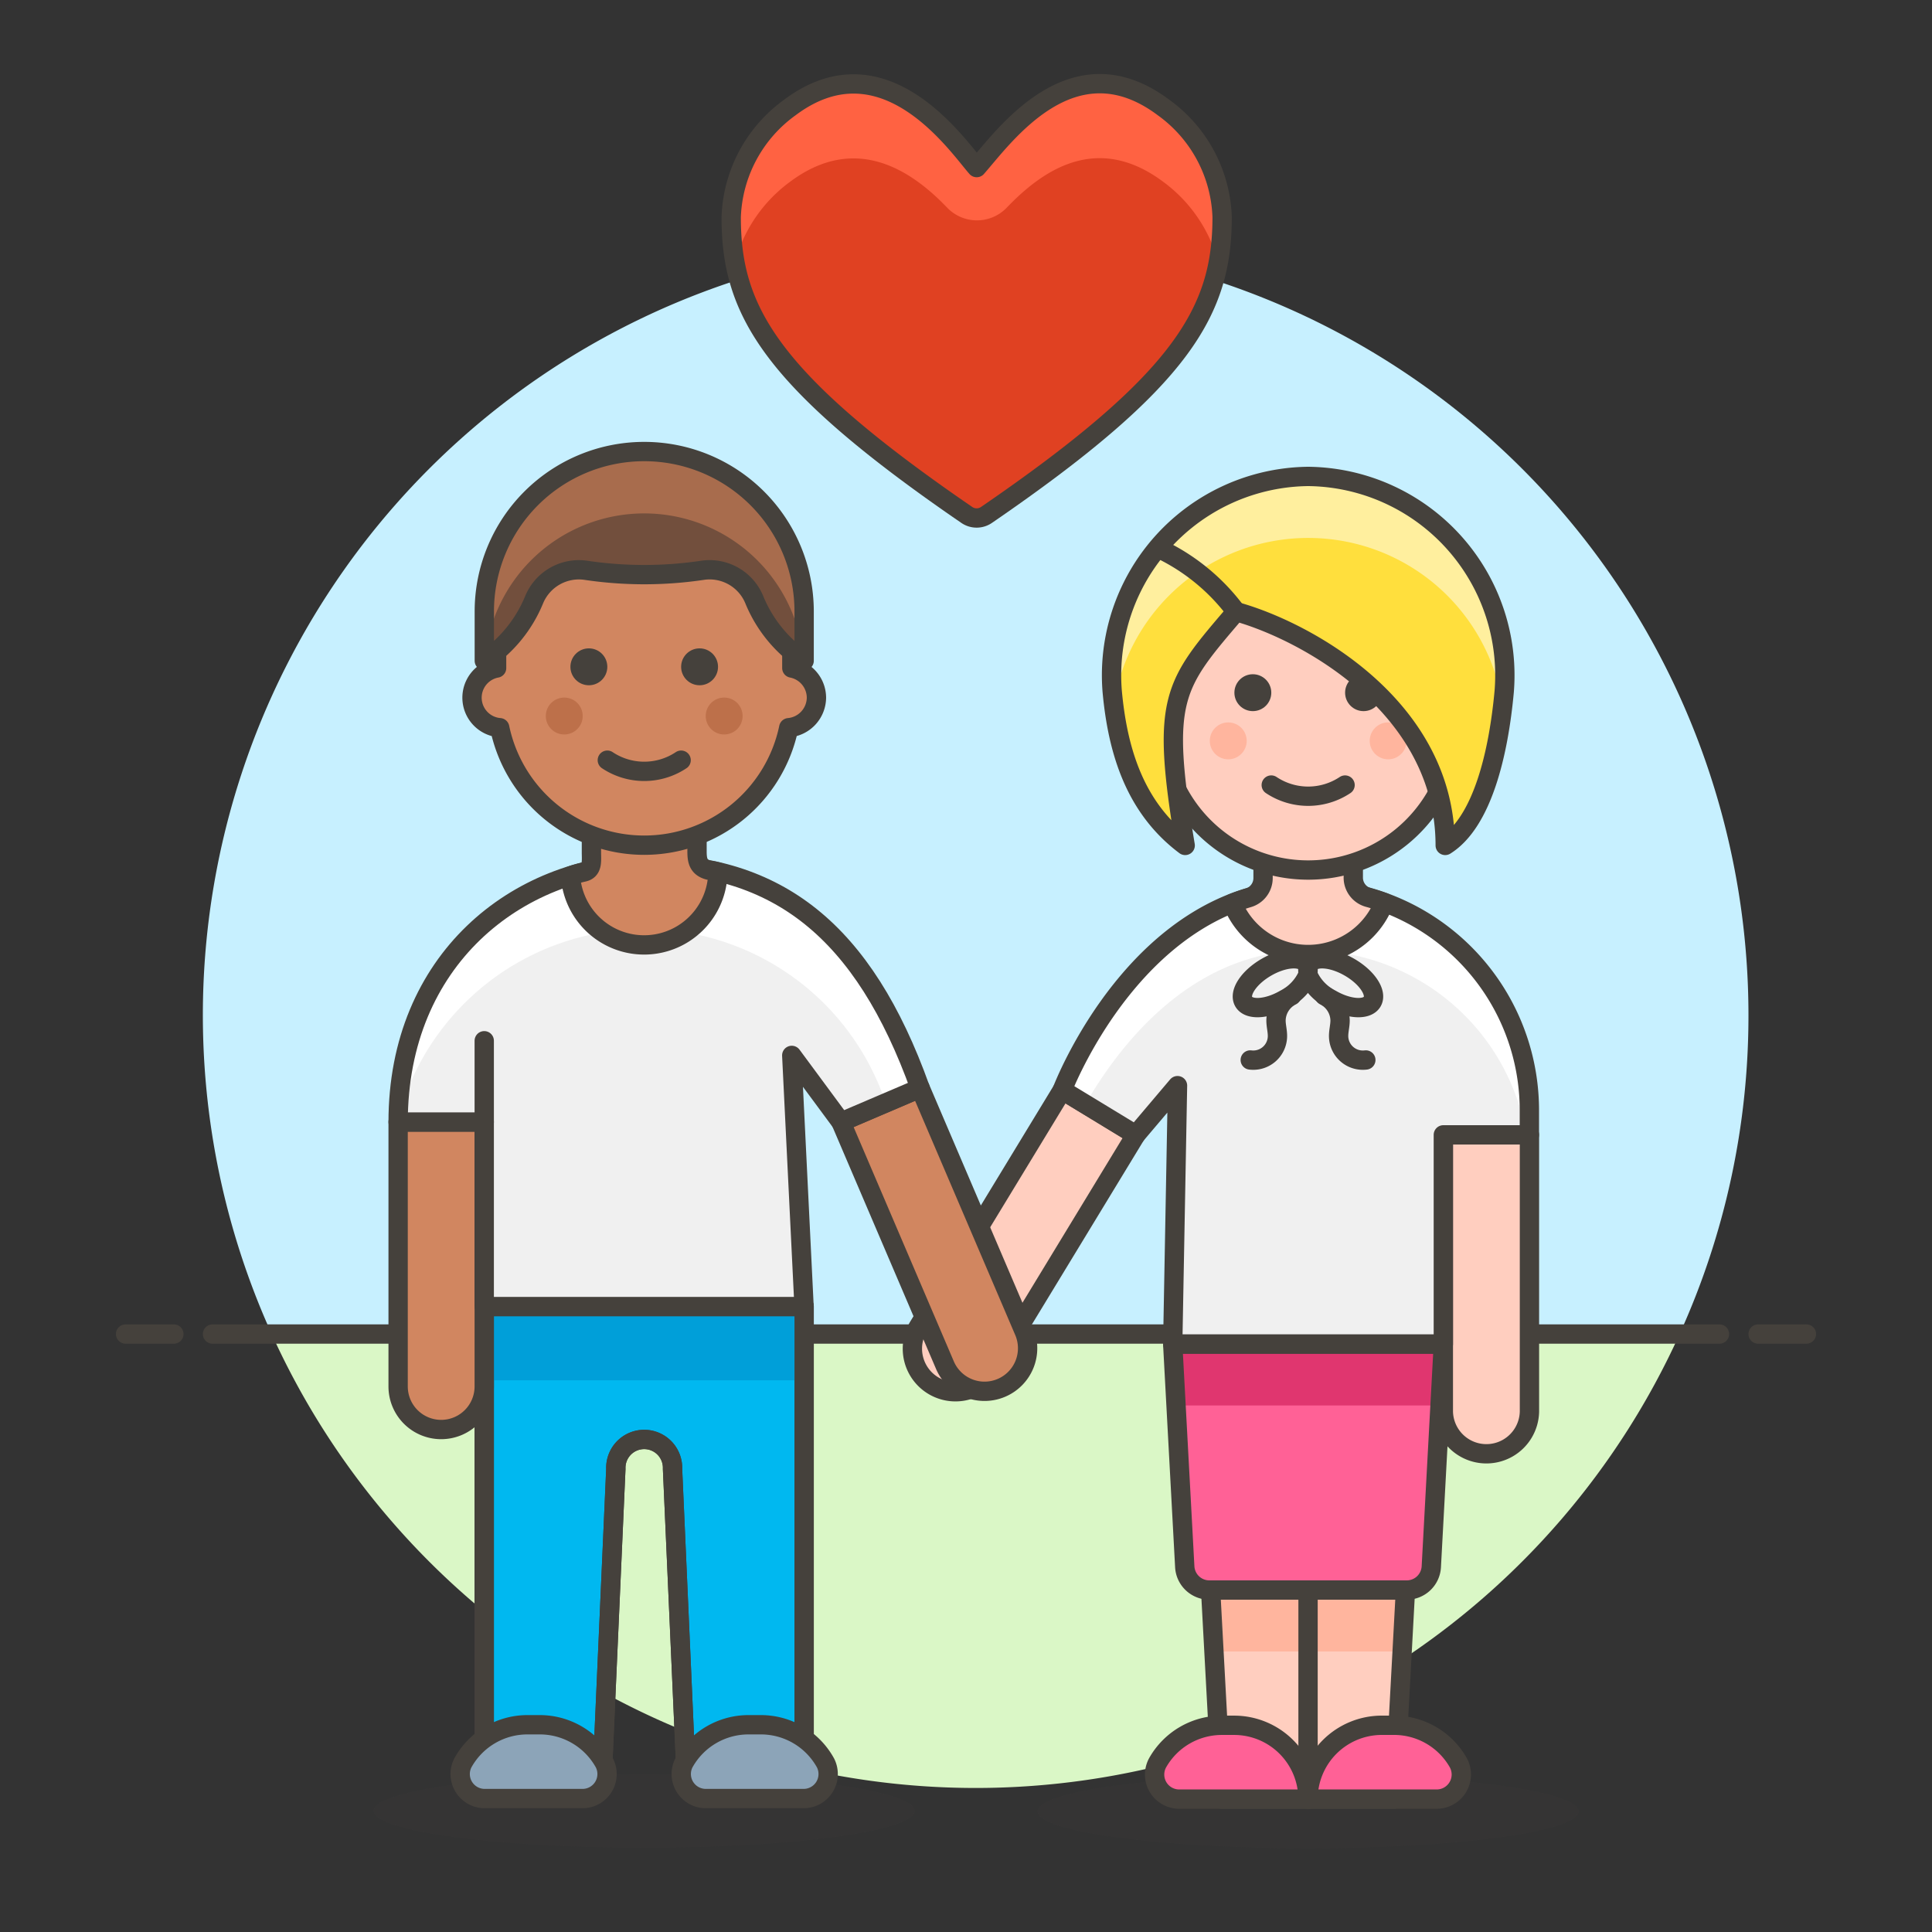 <svg xmlns="http://www.w3.org/2000/svg" viewBox="0 0 100 100"><rect x="0" y="0" width="100" height="100" fill="#333333" stroke="none"/><g class="nc-icon-wrapper"><defs/><path class="a" d="M90.5 52.55a40 40 0 1 0-76.436 16.5h72.872a39.829 39.829 0 0 0 3.564-16.5z" style="" fill="#c7f0ff"/><path class="b" d="M14.064 69.05a40 40 0 0 0 72.872 0z" style="" fill="#daf7c6"/><path class="c" d="M11 69.05h78" fill="none" stroke="#45413c" stroke-linecap="round" stroke-linejoin="round"/><path class="c" d="M6.5 69.05H9" fill="none" stroke="#45413c" stroke-linecap="round" stroke-linejoin="round"/><path class="c" d="M91 69.05h2.5" fill="none" stroke="#45413c" stroke-linecap="round" stroke-linejoin="round"/><g><path class="d" d="M50.044 26.655a.9.9 0 0 0 1.013 0c10.239-7.017 12.2-10.619 12.2-15.423a7.292 7.292 0 0 0-3.041-5.674c-4.711-3.522-8.238 1.5-9.663 3.116-1-1.133-4.783-6.763-9.662-3.116a7.3 7.3 0 0 0-3.044 5.674c-.008 4.804 1.958 8.406 12.197 15.423z" style="" fill="#e04122"/><path class="e" d="M40.888 9.413c3.455-2.583 6.362-.513 8.119 1.317a2.138 2.138 0 0 0 3.094.027c1.818-1.9 4.644-3.936 8.111-1.344a7.6 7.6 0 0 1 2.84 4.154 12.718 12.718 0 0 0 .2-2.335 7.29 7.29 0 0 0-3.042-5.674c-4.71-3.522-8.237 1.5-9.661 3.116-1-1.133-4.784-6.763-9.663-3.116a7.292 7.292 0 0 0-3.044 5.674 12.914 12.914 0 0 0 .2 2.336 7.613 7.613 0 0 1 2.846-4.155z" style="" fill="#ff6242"/><path class="c" d="M50.044 26.655a.9.9 0 0 0 1.013 0c10.239-7.017 12.2-10.619 12.2-15.423a7.292 7.292 0 0 0-3.041-5.674c-4.711-3.522-8.238 1.5-9.663 3.116-1-1.133-4.783-6.763-9.662-3.116a7.3 7.3 0 0 0-3.044 5.674c-.008 4.804 1.958 8.406 12.197 15.423z" fill="none" stroke="#45413c" stroke-linecap="round" stroke-linejoin="round"/><g><ellipse class="f" cx="67.704" cy="93.758" rx="14.007" ry="1.91" fill="#45413c" opacity="0.15"/><path class="g" d="M62.662 82.298l.585 10.824h8.914l.585-10.824H62.662z" style="" fill="#ffcebf"/><path class="h" d="M72.573 85.481l.173-3.183H62.662l.172 3.183h9.739z" style="" fill="#ffb59e"/><path class="c" d="M62.662 82.298l.585 10.824h8.914l.585-10.824H62.662z" fill="none" stroke="#45413c" stroke-linecap="round" stroke-linejoin="round"/><path class="i" d="M72.813 82.3a1.273 1.273 0 0 0 1.271-1.2l.623-11.529H60.7l.623 11.529a1.274 1.274 0 0 0 1.277 1.2z" style="" fill="#ff6196"/><path class="j" d="M74.535 72.747l.172-3.183H60.7l.172 3.183h13.663z" style="" fill="#e0366f"/><path class="c" d="M72.813 82.3a1.273 1.273 0 0 0 1.271-1.2l.623-11.529H60.7l.623 11.529a1.274 1.274 0 0 0 1.277 1.2z" fill="none" stroke="#45413c" stroke-linecap="round" stroke-linejoin="round"/><path class="k" d="M74.367 93.122a1.274 1.274 0 0 0 1.1-1.91 3.82 3.82 0 0 0-3.306-1.912h-.637a3.821 3.821 0 0 0-3.82 3.821z" stroke="#45413c" stroke-linecap="round" stroke-linejoin="round" fill="#ff6196"/><path class="k" d="M67.7 93.122a3.821 3.821 0 0 0-3.82-3.821h-.637a3.818 3.818 0 0 0-3.309 1.911 1.272 1.272 0 0 0 1.1 1.91z" stroke="#45413c" stroke-linecap="round" stroke-linejoin="round" fill="#ff6196"/><path class="c" d="M67.704 82.298v10.824" fill="none" stroke="#45413c" stroke-linecap="round" stroke-linejoin="round"/><path class="c" d="M74.707 58.74v-2.547" fill="none" stroke="#45413c" stroke-linecap="round" stroke-linejoin="round"/><path class="l" d="M54.982 56.425L47.54 68.666a2.229 2.229 0 0 0 3.809 2.316L58.79 58.74z" stroke="#45413c" stroke-linecap="round" stroke-linejoin="round" fill="#ffcebf"/><path class="l" d="M74.707 58.74v14.326a2.229 2.229 0 0 0 4.457 0V58.74z" stroke="#45413c" stroke-linecap="round" stroke-linejoin="round" fill="#ffcebf"/><path class="m" d="M67.7 46.006a11.46 11.46 0 0 1 11.46 11.461v1.273h-4.453v10.824H60.7l.248-13.371-2.158 2.547-3.808-2.315s3.95-10.419 12.718-10.419z" style="" fill="#f0f0f0"/><path class="n" d="M67.7 46.006c-8.772 0-12.722 10.419-12.722 10.419l1.2.732C57.95 54.077 61.7 49.19 67.7 49.19A11.463 11.463 0 0 1 79 58.74h.159v-1.273A11.46 11.46 0 0 0 67.7 46.006z" style="" fill="#fff"/><path class="c" d="M67.7 46.006a11.46 11.46 0 0 1 11.46 11.461v1.273h-4.453v10.824H60.7l.248-13.371-2.158 2.547-3.808-2.315s3.95-10.419 12.718-10.419z" fill="none" stroke="#45413c" stroke-linecap="round" stroke-linejoin="round"/><path class="c" d="M66.856 51.536a1.456 1.456 0 0 0-.81 1.286c0 .285.086.565.074.85a1.252 1.252 0 0 1-1.407 1.192" fill="none" stroke="#45413c" stroke-linecap="round" stroke-linejoin="round"/><path class="c" d="M67.7 50.451c0-.016-.01-.5-.019-.516-.264-.457-1.218-.4-2.131.128s-1.44 1.325-1.177 1.782 1.218.4 2.132-.128a2.581 2.581 0 0 0 1.195-1.266z" fill="none" stroke="#45413c" stroke-linecap="round" stroke-linejoin="round"/><path class="c" d="M68.551 51.536a1.457 1.457 0 0 1 .811 1.286c0 .285-.086.565-.075.85a1.253 1.253 0 0 0 1.408 1.192" fill="none" stroke="#45413c" stroke-linecap="round" stroke-linejoin="round"/><path class="c" d="M67.7 50.451c0-.016.01-.5.018-.516.264-.457 1.218-.4 2.132.128s1.44 1.325 1.176 1.782-1.218.4-2.131-.128a2.576 2.576 0 0 1-1.2-1.266z" fill="none" stroke="#45413c" stroke-linecap="round" stroke-linejoin="round"/><path class="l" d="M70.046 45.44v-1.648h-4.67v1.67a1.067 1.067 0 0 1-.785 1.015 9.408 9.408 0 0 0-.8.277 4.22 4.22 0 0 0 7.851-.04c-.26-.095-.524-.179-.792-.254a1.067 1.067 0 0 1-.804-1.02z" stroke="#45413c" stroke-linecap="round" stroke-linejoin="round" fill="#ffcebf"/><g><path class="l" d="M76.626 37.392a1.569 1.569 0 0 0-1.274-1.527v-1.02a7.64 7.64 0 0 0-15.28 0v1.02a1.559 1.559 0 0 0 .16 3.087 7.641 7.641 0 0 0 14.96 0 1.577 1.577 0 0 0 1.434-1.56z" stroke="#45413c" stroke-linecap="round" stroke-linejoin="round" fill="#ffcebf"/><circle class="h" cx="63.574" cy="38.347" r=".955" style="" fill="#ffb59e"/><circle class="h" cx="71.851" cy="38.347" r=".955" style="" fill="#ffb59e"/><path class="c" d="M65.8 40.634a3.444 3.444 0 0 0 3.82 0" fill="none" stroke="#45413c" stroke-linecap="round" stroke-linejoin="round"/><circle class="o" cx="64.847" cy="35.853" r=".955" style="" fill="#45413c"/><circle class="o" cx="70.577" cy="35.853" r=".955" style="" fill="#45413c"/><path class="p" d="M67.712 24.66a10.291 10.291 0 0 0-10.145 11.12c.29 3.191 1.231 6.069 3.778 7.979-1.273-7.64-.636-8.277 2.635-12.1 3.614 1 10.824 4.918 10.824 12.1 1.93-1.207 2.763-4.788 3.054-7.979a10.292 10.292 0 0 0-10.146-11.12z" style="" fill="#ffdf3d"/><path class="q" d="M57.644 36.5a10.183 10.183 0 0 1 20.137.008 28.2 28.2 0 0 0 .077-.725 10.188 10.188 0 1 0-20.291 0c.021.238.048.477.077.717z" style="" fill="#ffef9e"/><path class="c" d="M67.712 24.66a10.291 10.291 0 0 0-10.145 11.12c.29 3.191 1.231 6.069 3.778 7.979-1.273-7.64-.636-8.277 2.635-12.1 3.614 1 10.824 4.918 10.824 12.1 1.93-1.207 2.763-4.788 3.054-7.979a10.292 10.292 0 0 0-10.146-11.12z" fill="none" stroke="#45413c" stroke-linecap="round" stroke-linejoin="round"/><path class="r" d="M63.98 31.662a10.6 10.6 0 0 0-3.82-3.184" stroke="#45413c" stroke-linecap="round" stroke-linejoin="round" fill="#ffdf3d"/></g></g><g><ellipse class="f" cx="33.341" cy="93.73" rx="14.007" ry="1.91" fill="#45413c" opacity="0.15"/><path class="s" d="M51.835 71.834a2.228 2.228 0 0 1-2.925-1.173l-5.382-12.586 4.1-1.753 5.382 12.587a2.228 2.228 0 0 1-1.175 2.925z" stroke="#45413c" stroke-linecap="round" stroke-linejoin="round" fill="#d18660"/><path class="t" d="M25.064 67.625V91.82h6.112l.7-15.792a1.468 1.468 0 1 1 2.934 0l.7 15.792h6.112V67.625z" stroke="#45413c" stroke-linecap="round" stroke-linejoin="round" fill="#00b8f0"/><path class="u" d="M25.064 67.625h16.554v3.82H25.064z" style="" fill="#009fd9"/><path class="c" d="M25.064 67.625V91.82h6.112l.7-15.792a1.468 1.468 0 1 1 2.934 0l.7 15.792h6.112V67.625z" fill="none" stroke="#45413c" stroke-linecap="round" stroke-linejoin="round"/><path class="s" d="M22.836 73.992a2.229 2.229 0 0 1-2.229-2.228V58.075h4.457v13.689a2.229 2.229 0 0 1-2.228 2.228z" stroke="#45413c" stroke-linecap="round" stroke-linejoin="round" fill="#d18660"/><path class="m" d="M43.528 58.075l-2.547-3.448.637 13H25.064v-9.55h-4.457c0-8.413 6.164-13.243 12.734-13.371 6.9 0 11.355 3.448 14.285 11.618z" style="" fill="#f0f0f0"/><path class="c" d="M25.064 58.074v-4.205" fill="none" stroke="#45413c" stroke-linecap="round" stroke-linejoin="round"/><path class="v" d="M25.1 93.093a1.269 1.269 0 0 1-1.142-1.847 3.817 3.817 0 0 1 3.342-1.973h.637a3.818 3.818 0 0 1 3.345 1.973 1.269 1.269 0 0 1-1.142 1.847z" stroke="#45413c" stroke-linecap="round" stroke-linejoin="round" fill="#8ca4b8"/><path class="v" d="M36.544 93.093a1.27 1.27 0 0 1-1.144-1.847 3.818 3.818 0 0 1 3.345-1.973h.637a3.819 3.819 0 0 1 3.345 1.973 1.27 1.27 0 0 1-1.143 1.847z" stroke="#45413c" stroke-linecap="round" stroke-linejoin="round" fill="#8ca4b8"/><path class="n" d="M33.341 48.086a13.177 13.177 0 0 1 12.5 9l1.788-.765C44.7 48.152 40.238 44.7 33.341 44.7c-6.517.127-12.633 4.88-12.731 13.168a13.175 13.175 0 0 1 12.731-9.782z" style="" fill="#fff"/><path class="c" d="M43.528 58.075l-2.547-3.448.637 13H25.064v-9.55h-4.457c0-8.413 6.164-13.243 12.734-13.371 6.9 0 11.355 3.448 14.285 11.618z" fill="none" stroke="#45413c" stroke-linecap="round" stroke-linejoin="round"/><path class="s" d="M36.078 44.056v-1.54h-5.466V44.1c0 .453.075.916-.384 1.033-.3.07-.41.1-.7.2a3.819 3.819 0 0 0 7.63-.2 3.716 3.716 0 0 0-.485-.095c-.539-.15-.595-.51-.595-.982z" stroke="#45413c" stroke-linecap="round" stroke-linejoin="round" fill="#d18660"/><g><path class="s" d="M42.259 36.106a1.57 1.57 0 0 0-1.274-1.528v-1.019a7.641 7.641 0 0 0-15.281 0v1.019a1.56 1.56 0 0 0 .161 3.088 7.641 7.641 0 0 0 14.96 0 1.577 1.577 0 0 0 1.434-1.56z" stroke="#45413c" stroke-linecap="round" stroke-linejoin="round" fill="#d18660"/><circle class="o" cx="30.48" cy="34.514" r=".955" style="" fill="#45413c"/><circle class="o" cx="36.21" cy="34.514" r=".955" style="" fill="#45413c"/><circle class="w" cx="29.206" cy="37.061" r=".955" style="" fill="#bd704a"/><circle class="w" cx="37.483" cy="37.061" r=".955" style="" fill="#bd704a"/><path class="x" d="M41.622 31.649a8.277 8.277 0 0 0-16.554 0V34.2a7 7 0 0 0 2.575-3.149 2.506 2.506 0 0 1 2.672-1.534 20.474 20.474 0 0 0 6.059 0 2.5 2.5 0 0 1 2.672 1.534 6.98 6.98 0 0 0 2.576 3.149z" style="" fill="#724f3d"/><path class="y" d="M33.345 23.372a8.277 8.277 0 0 0-8.277 8.277V34.2l.026-.017a8.277 8.277 0 0 1 16.5 0l.026.017v-2.551a8.277 8.277 0 0 0-8.275-8.277z" style="" fill="#a86c4d"/><path class="c" d="M41.622 31.649a8.277 8.277 0 0 0-16.554 0V34.2a7 7 0 0 0 2.575-3.149 2.506 2.506 0 0 1 2.672-1.534 20.474 20.474 0 0 0 6.059 0 2.5 2.5 0 0 1 2.672 1.534 6.98 6.98 0 0 0 2.576 3.149z" fill="none" stroke="#45413c" stroke-linecap="round" stroke-linejoin="round"/><path class="c" d="M31.435 39.347a3.444 3.444 0 0 0 3.82 0" fill="none" stroke="#45413c" stroke-linecap="round" stroke-linejoin="round"/></g></g></g></g></svg>